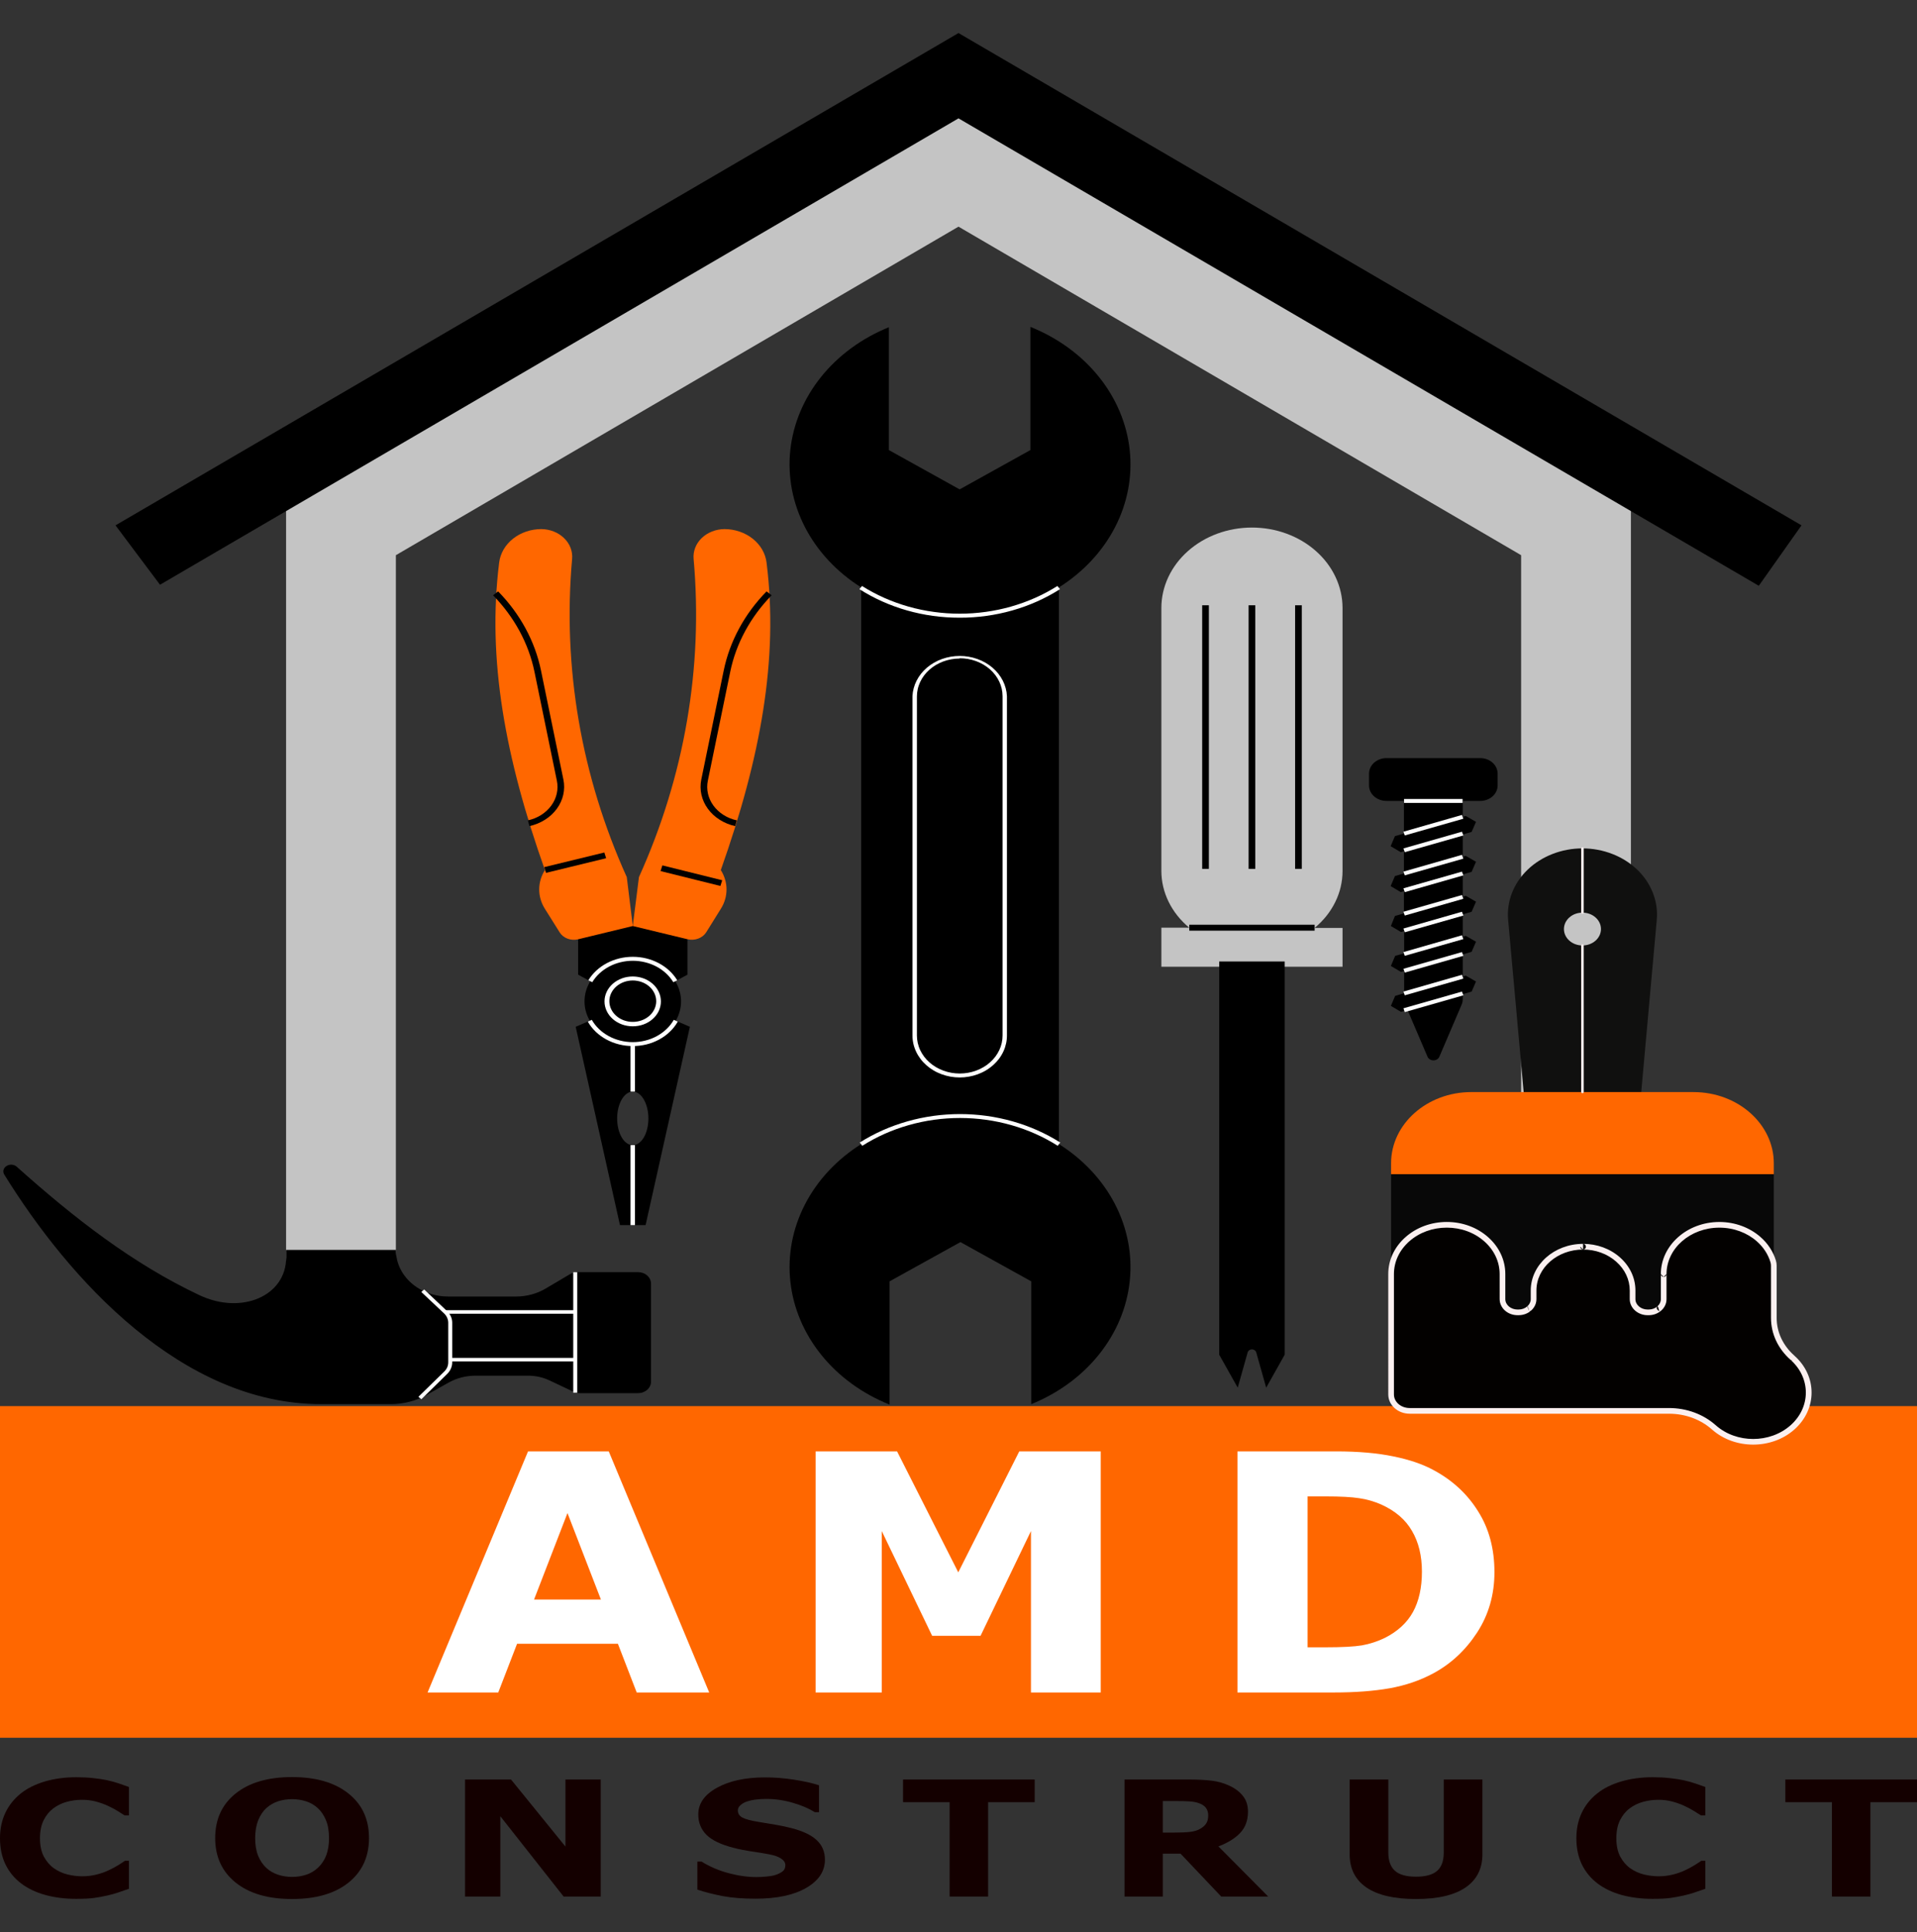 <?xml version="1.0" encoding="UTF-8" standalone="no"?><!DOCTYPE svg PUBLIC "-//W3C//DTD SVG 1.1//EN" "http://www.w3.org/Graphics/SVG/1.1/DTD/svg11.dtd"><svg width="100%" height="100%" viewBox="0 0 131 132" version="1.1" xmlns="http://www.w3.org/2000/svg" xmlns:xlink="http://www.w3.org/1999/xlink" xml:space="preserve" xmlns:serif="http://www.serif.com/" style="fill-rule:evenodd;clip-rule:evenodd;stroke-linejoin:round;stroke-miterlimit:2;"><rect x="0" y="0" width="131" height="132" fill="#333333" stroke="none"/><g><g><path d="M72.36,78.163l-0,-38.029c0.415,-0.262 0.809,-0.546 1.182,-0.854c0.373,-0.307 0.722,-0.635 1.046,-0.983c0.324,-0.348 0.622,-0.714 0.892,-1.097c0.27,-0.383 0.511,-0.779 0.722,-1.19c0.212,-0.411 0.392,-0.833 0.541,-1.264c0.149,-0.432 0.266,-0.871 0.35,-1.317c0.084,-0.445 0.134,-0.893 0.152,-1.345c0.018,-0.451 0.002,-0.902 -0.047,-1.351c-0.05,-0.45 -0.132,-0.895 -0.247,-1.335c-0.115,-0.439 -0.262,-0.871 -0.441,-1.294c-0.179,-0.423 -0.389,-0.833 -0.628,-1.232c-0.24,-0.398 -0.508,-0.781 -0.805,-1.148c-0.297,-0.367 -0.619,-0.715 -0.967,-1.045c-0.348,-0.33 -0.719,-0.638 -1.113,-0.924c-0.394,-0.286 -0.807,-0.548 -1.24,-0.787c-0.433,-0.238 -0.881,-0.45 -1.345,-0.636l-0,8.417l-4.833,2.686l-4.837,-2.686l-0,-8.393c-0.462,0.187 -0.909,0.401 -1.339,0.64c-0.431,0.239 -0.842,0.503 -1.233,0.79c-0.392,0.287 -0.76,0.595 -1.106,0.925c-0.346,0.33 -0.666,0.679 -0.961,1.046c-0.294,0.368 -0.56,0.75 -0.798,1.149c-0.237,0.398 -0.445,0.808 -0.622,1.231c-0.177,0.422 -0.322,0.853 -0.435,1.292c-0.114,0.439 -0.194,0.883 -0.242,1.332c-0.048,0.448 -0.062,0.898 -0.043,1.348c0.019,0.45 0.07,0.898 0.155,1.342c0.085,0.444 0.203,0.882 0.352,1.312c0.15,0.431 0.331,0.851 0.542,1.261c0.212,0.409 0.453,0.805 0.723,1.186c0.271,0.382 0.568,0.746 0.892,1.093c0.324,0.347 0.673,0.674 1.045,0.98c0.372,0.307 0.766,0.59 1.18,0.851l0,38.029c-0.415,0.261 -0.809,0.545 -1.182,0.853c-0.373,0.307 -0.722,0.635 -1.047,0.983c-0.324,0.348 -0.622,0.713 -0.892,1.096c-0.271,0.382 -0.512,0.779 -0.723,1.19c-0.212,0.41 -0.392,0.832 -0.542,1.264c-0.149,0.431 -0.266,0.87 -0.35,1.315c-0.084,0.446 -0.135,0.894 -0.153,1.345c-0.018,0.452 -0.002,0.902 0.047,1.352c0.049,0.449 0.131,0.894 0.245,1.334c0.115,0.44 0.262,0.871 0.441,1.294c0.178,0.423 0.388,0.834 0.627,1.232c0.24,0.399 0.508,0.782 0.804,1.149c0.296,0.367 0.619,0.716 0.966,1.046c0.348,0.329 0.719,0.637 1.113,0.924c0.393,0.286 0.806,0.549 1.239,0.787c0.432,0.238 0.881,0.451 1.345,0.637l-0,-8.422l4.843,-2.681l4.837,2.681l0,8.393c0.462,-0.187 0.908,-0.4 1.338,-0.64c0.43,-0.239 0.841,-0.502 1.232,-0.789c0.392,-0.288 0.76,-0.596 1.106,-0.926c0.345,-0.33 0.665,-0.679 0.959,-1.046c0.294,-0.367 0.56,-0.749 0.798,-1.148c0.237,-0.398 0.445,-0.808 0.622,-1.23c0.177,-0.422 0.322,-0.853 0.435,-1.292c0.113,-0.439 0.194,-0.883 0.241,-1.331c0.048,-0.448 0.062,-0.898 0.044,-1.348c-0.019,-0.45 -0.071,-0.897 -0.156,-1.341c-0.085,-0.444 -0.202,-0.881 -0.351,-1.312c-0.15,-0.43 -0.33,-0.85 -0.542,-1.26c-0.211,-0.409 -0.452,-0.805 -0.722,-1.186c-0.27,-0.382 -0.567,-0.746 -0.891,-1.093c-0.324,-0.347 -0.672,-0.673 -1.044,-0.98c-0.372,-0.306 -0.765,-0.59 -1.179,-0.85Z" style="fill-rule:nonzero;"/><path d="M65.579,42.201c-0.61,0.001 -1.217,-0.04 -1.82,-0.123c-0.604,-0.083 -1.196,-0.208 -1.777,-0.373c-0.582,-0.166 -1.145,-0.37 -1.69,-0.614c-0.546,-0.244 -1.066,-0.523 -1.562,-0.839l0.176,-0.217c0.241,0.152 0.49,0.297 0.744,0.432c0.254,0.136 0.514,0.263 0.78,0.381c0.265,0.117 0.536,0.226 0.811,0.325c0.275,0.1 0.554,0.189 0.836,0.27c0.283,0.08 0.569,0.15 0.858,0.211c0.289,0.06 0.58,0.111 0.874,0.151c0.293,0.041 0.588,0.071 0.884,0.092c0.296,0.02 0.592,0.03 0.889,0.03c0.297,0 0.593,-0.01 0.889,-0.03c0.296,-0.021 0.591,-0.051 0.885,-0.092c0.293,-0.04 0.584,-0.091 0.873,-0.151c0.289,-0.061 0.575,-0.131 0.858,-0.211c0.282,-0.081 0.561,-0.17 0.836,-0.27c0.275,-0.099 0.546,-0.208 0.811,-0.325c0.266,-0.118 0.526,-0.245 0.78,-0.381c0.255,-0.135 0.503,-0.28 0.745,-0.432l0.175,0.217c-0.496,0.316 -1.017,0.596 -1.563,0.84c-0.545,0.243 -1.109,0.448 -1.691,0.613c-0.582,0.166 -1.175,0.29 -1.778,0.373c-0.604,0.084 -1.212,0.125 -1.823,0.123Z" style="fill:#fff;fill-rule:nonzero;"/><path d="M72.28,78.281c-0.242,-0.154 -0.49,-0.298 -0.744,-0.434c-0.254,-0.136 -0.514,-0.263 -0.78,-0.382c-0.265,-0.118 -0.535,-0.227 -0.81,-0.326c-0.275,-0.1 -0.554,-0.19 -0.837,-0.27c-0.283,-0.081 -0.569,-0.151 -0.858,-0.212c-0.289,-0.061 -0.58,-0.112 -0.874,-0.152c-0.293,-0.041 -0.588,-0.072 -0.884,-0.092c-0.296,-0.02 -0.593,-0.031 -0.89,-0.031c-0.297,0 -0.593,0.011 -0.889,0.031c-0.297,0.02 -0.591,0.051 -0.885,0.092c-0.293,0.04 -0.584,0.091 -0.873,0.152c-0.289,0.061 -0.575,0.131 -0.858,0.212c-0.283,0.08 -0.562,0.17 -0.837,0.27c-0.275,0.099 -0.545,0.208 -0.811,0.326c-0.265,0.119 -0.525,0.246 -0.779,0.382c-0.255,0.136 -0.503,0.28 -0.744,0.434l-0.176,-0.222c0.248,-0.157 0.503,-0.305 0.764,-0.445c0.261,-0.139 0.528,-0.269 0.8,-0.391c0.273,-0.121 0.55,-0.232 0.832,-0.334c0.283,-0.102 0.569,-0.194 0.859,-0.277c0.29,-0.082 0.584,-0.155 0.88,-0.217c0.297,-0.062 0.596,-0.114 0.897,-0.156c0.301,-0.041 0.604,-0.073 0.907,-0.093c0.304,-0.021 0.609,-0.032 0.913,-0.032c0.305,0 0.609,0.011 0.913,0.032c0.304,0.02 0.607,0.052 0.908,0.093c0.301,0.042 0.6,0.094 0.896,0.156c0.297,0.062 0.59,0.135 0.88,0.217c0.291,0.083 0.577,0.175 0.859,0.277c0.282,0.102 0.56,0.213 0.832,0.334c0.273,0.122 0.54,0.252 0.801,0.391c0.261,0.14 0.515,0.288 0.763,0.445l-0.175,0.222Z" style="fill:#fff;fill-rule:nonzero;"/><path d="M65.579,73.612c-0.105,-0 -0.211,-0.005 -0.316,-0.014c-0.105,-0.01 -0.209,-0.023 -0.313,-0.042c-0.104,-0.018 -0.206,-0.041 -0.307,-0.069c-0.101,-0.027 -0.201,-0.059 -0.298,-0.095c-0.098,-0.036 -0.193,-0.076 -0.286,-0.12c-0.094,-0.044 -0.184,-0.092 -0.272,-0.145c-0.088,-0.052 -0.172,-0.108 -0.254,-0.167c-0.082,-0.06 -0.16,-0.123 -0.234,-0.189c-0.075,-0.066 -0.146,-0.136 -0.213,-0.208c-0.067,-0.073 -0.13,-0.148 -0.188,-0.226c-0.059,-0.078 -0.113,-0.158 -0.163,-0.241c-0.05,-0.083 -0.095,-0.167 -0.135,-0.254c-0.041,-0.087 -0.076,-0.175 -0.107,-0.265c-0.031,-0.089 -0.056,-0.18 -0.077,-0.272c-0.02,-0.092 -0.036,-0.185 -0.046,-0.278c-0.011,-0.093 -0.016,-0.187 -0.016,-0.28l0,-23.183c0.004,-0.091 0.013,-0.182 0.027,-0.273c0.014,-0.091 0.033,-0.18 0.057,-0.269c0.024,-0.089 0.052,-0.177 0.085,-0.264c0.033,-0.086 0.071,-0.171 0.113,-0.254c0.043,-0.084 0.09,-0.165 0.141,-0.245c0.051,-0.079 0.106,-0.156 0.165,-0.231c0.06,-0.074 0.123,-0.146 0.19,-0.216c0.067,-0.069 0.138,-0.135 0.213,-0.199c0.074,-0.063 0.151,-0.123 0.232,-0.18c0.081,-0.056 0.165,-0.11 0.251,-0.159c0.087,-0.05 0.176,-0.096 0.267,-0.138c0.092,-0.042 0.186,-0.08 0.281,-0.114c0.096,-0.034 0.193,-0.064 0.292,-0.09c0.099,-0.026 0.199,-0.048 0.3,-0.065c0.101,-0.017 0.203,-0.03 0.306,-0.039c0.102,-0.009 0.205,-0.013 0.308,-0.013c0.103,-0 0.206,0.004 0.309,0.013c0.102,0.009 0.204,0.022 0.305,0.039c0.101,0.017 0.201,0.039 0.3,0.065c0.099,0.026 0.196,0.056 0.292,0.09c0.096,0.034 0.189,0.072 0.281,0.114c0.091,0.042 0.18,0.088 0.267,0.138c0.086,0.049 0.17,0.103 0.251,0.159c0.081,0.057 0.158,0.117 0.233,0.18c0.074,0.064 0.145,0.13 0.212,0.199c0.067,0.07 0.13,0.142 0.19,0.216c0.059,0.075 0.114,0.152 0.165,0.231c0.052,0.08 0.098,0.161 0.141,0.245c0.042,0.083 0.08,0.168 0.113,0.254c0.033,0.087 0.061,0.175 0.085,0.264c0.024,0.089 0.043,0.178 0.057,0.269c0.014,0.091 0.023,0.182 0.027,0.273l-0,23.164c0.001,0.094 -0.004,0.188 -0.014,0.282c-0.009,0.094 -0.024,0.187 -0.045,0.279c-0.02,0.093 -0.045,0.184 -0.075,0.275c-0.03,0.09 -0.066,0.179 -0.106,0.266c-0.04,0.087 -0.085,0.173 -0.135,0.256c-0.049,0.083 -0.103,0.164 -0.162,0.243c-0.059,0.078 -0.122,0.154 -0.189,0.227c-0.067,0.073 -0.138,0.143 -0.213,0.21c-0.075,0.067 -0.153,0.13 -0.235,0.19c-0.082,0.06 -0.167,0.117 -0.255,0.169c-0.088,0.053 -0.179,0.101 -0.273,0.146c-0.093,0.044 -0.189,0.085 -0.287,0.121c-0.099,0.036 -0.198,0.068 -0.3,0.096c-0.102,0.027 -0.205,0.05 -0.309,0.068c-0.104,0.019 -0.209,0.033 -0.315,0.042c-0.105,0.009 -0.211,0.014 -0.318,0.014Zm0,-28.621c-0.095,0 -0.191,0.005 -0.286,0.013c-0.095,0.009 -0.189,0.021 -0.283,0.038c-0.094,0.016 -0.187,0.037 -0.278,0.062c-0.092,0.025 -0.182,0.053 -0.27,0.086c-0.088,0.032 -0.175,0.069 -0.259,0.109c-0.084,0.04 -0.166,0.083 -0.246,0.13c-0.079,0.048 -0.156,0.098 -0.23,0.152c-0.074,0.054 -0.144,0.111 -0.212,0.171c-0.068,0.06 -0.132,0.122 -0.193,0.188c-0.06,0.065 -0.117,0.134 -0.17,0.204c-0.054,0.071 -0.103,0.143 -0.148,0.218c-0.045,0.075 -0.086,0.151 -0.123,0.23c-0.036,0.078 -0.069,0.158 -0.096,0.239c-0.028,0.081 -0.052,0.163 -0.07,0.246c-0.019,0.084 -0.033,0.167 -0.043,0.252c-0.009,0.084 -0.014,0.169 -0.014,0.254l-0,23.164c-0,0.085 0.004,0.169 0.014,0.254c0.009,0.085 0.023,0.169 0.042,0.252c0.019,0.083 0.042,0.166 0.07,0.247c0.027,0.082 0.06,0.162 0.096,0.24c0.037,0.079 0.078,0.155 0.123,0.23c0.045,0.075 0.095,0.148 0.148,0.219c0.053,0.071 0.11,0.139 0.171,0.205c0.061,0.065 0.125,0.128 0.193,0.188c0.068,0.061 0.139,0.118 0.213,0.172c0.074,0.053 0.151,0.104 0.23,0.151c0.08,0.048 0.162,0.091 0.247,0.131c0.084,0.04 0.171,0.077 0.26,0.109c0.088,0.033 0.178,0.061 0.27,0.086c0.092,0.025 0.185,0.045 0.279,0.062c0.094,0.017 0.188,0.029 0.284,0.037c0.095,0.009 0.191,0.013 0.287,0.013c0.096,-0 0.191,-0.004 0.287,-0.013c0.095,-0.008 0.19,-0.02 0.284,-0.037c0.094,-0.017 0.187,-0.037 0.278,-0.062c0.092,-0.025 0.182,-0.053 0.271,-0.086c0.088,-0.032 0.175,-0.069 0.26,-0.109c0.084,-0.04 0.166,-0.083 0.246,-0.131c0.08,-0.047 0.157,-0.098 0.231,-0.151c0.074,-0.054 0.145,-0.111 0.212,-0.172c0.068,-0.06 0.133,-0.123 0.193,-0.188c0.061,-0.066 0.118,-0.134 0.172,-0.205c0.053,-0.071 0.102,-0.144 0.147,-0.219c0.045,-0.075 0.086,-0.151 0.123,-0.23c0.037,-0.078 0.069,-0.158 0.097,-0.24c0.028,-0.081 0.051,-0.164 0.07,-0.247c0.018,-0.083 0.032,-0.167 0.042,-0.252c0.009,-0.085 0.014,-0.169 0.014,-0.254l-0,-23.183c-0,-0.085 -0.005,-0.17 -0.015,-0.255c-0.009,-0.084 -0.024,-0.168 -0.042,-0.252c-0.019,-0.083 -0.043,-0.165 -0.071,-0.247c-0.028,-0.081 -0.06,-0.161 -0.097,-0.239c-0.037,-0.079 -0.078,-0.156 -0.123,-0.23c-0.046,-0.075 -0.095,-0.148 -0.148,-0.219c-0.054,-0.07 -0.111,-0.138 -0.172,-0.204c-0.061,-0.066 -0.125,-0.129 -0.193,-0.189c-0.068,-0.06 -0.139,-0.117 -0.213,-0.17c-0.075,-0.054 -0.152,-0.105 -0.232,-0.152c-0.079,-0.047 -0.162,-0.09 -0.246,-0.13c-0.085,-0.04 -0.171,-0.076 -0.26,-0.109c-0.089,-0.032 -0.179,-0.061 -0.271,-0.085c-0.091,-0.025 -0.184,-0.045 -0.278,-0.062c-0.095,-0.016 -0.189,-0.028 -0.285,-0.037c-0.095,-0.008 -0.191,-0.012 -0.287,-0.012l0,0.019Z" style="fill:#fff;fill-rule:nonzero;"/><path d="M111.45,96.068l0,-61.719l-45.95,-26.829l-45.95,26.829l-0,54.801l7.503,0l-0,-51.219l38.447,-22.446l38.447,22.446l0,58.137l7.503,-0Z" style="fill:#c4c4c4;fill-rule:nonzero;"/><path d="M65.5,8.086l54.689,31.935l2.918,-4.129l-57.607,-33.634l-57.607,33.634l3.041,4.058l54.566,-31.864Z" style="fill-rule:nonzero;"/><path d="M38.96,87.046l-1.667,0.986c-0.299,0.178 -0.62,0.313 -0.963,0.406c-0.344,0.094 -0.696,0.141 -1.055,0.141l-4.655,0c-0.117,0 -0.234,-0.005 -0.351,-0.015c-0.116,-0.011 -0.232,-0.026 -0.347,-0.047c-0.115,-0.02 -0.229,-0.046 -0.341,-0.076c-0.112,-0.031 -0.222,-0.066 -0.33,-0.106c-0.109,-0.04 -0.214,-0.085 -0.318,-0.134c-0.103,-0.049 -0.203,-0.103 -0.3,-0.161c-0.098,-0.058 -0.192,-0.12 -0.282,-0.186c-0.09,-0.067 -0.177,-0.137 -0.259,-0.211c-0.083,-0.073 -0.161,-0.151 -0.235,-0.231c-0.074,-0.081 -0.143,-0.165 -0.208,-0.251c-0.065,-0.087 -0.124,-0.176 -0.179,-0.268c-0.055,-0.092 -0.104,-0.186 -0.149,-0.283c-0.044,-0.096 -0.083,-0.194 -0.116,-0.294c-0.033,-0.099 -0.061,-0.2 -0.083,-0.302c-0.022,-0.102 -0.039,-0.205 -0.049,-0.309c-0.011,-0.103 -0.016,-0.207 -0.015,-0.311l-7.503,0l-0,0.515c-0,2.637 -3.046,3.94 -5.932,2.576c-4.575,-2.161 -8.568,-5.275 -12.472,-8.767c-0.045,-0.042 -0.097,-0.076 -0.156,-0.101c-0.059,-0.025 -0.121,-0.04 -0.187,-0.045c-0.065,-0.005 -0.129,0.001 -0.192,0.017c-0.063,0.016 -0.121,0.042 -0.173,0.077c-0.051,0.031 -0.093,0.069 -0.128,0.114c-0.035,0.046 -0.059,0.095 -0.073,0.148c-0.015,0.053 -0.018,0.106 -0.01,0.161c0.009,0.054 0.027,0.105 0.057,0.153c4.446,7.191 12.157,15.689 21.641,15.689l4.782,-0c0.432,-0 0.857,-0.054 1.272,-0.161c0.416,-0.106 0.806,-0.262 1.172,-0.467l1.502,-0.844c0.276,-0.155 0.572,-0.273 0.886,-0.353c0.314,-0.08 0.635,-0.12 0.962,-0.119l3.583,-0c0.527,0.002 1.022,0.113 1.486,0.335l1.598,0.755c0.144,0.068 0.299,0.103 0.463,0.104l3.967,-0c0.058,-0 0.116,-0.005 0.173,-0.015c0.056,-0.011 0.112,-0.025 0.165,-0.045c0.054,-0.02 0.105,-0.044 0.153,-0.072c0.048,-0.029 0.093,-0.061 0.134,-0.098c0.041,-0.036 0.078,-0.076 0.11,-0.119c0.032,-0.042 0.06,-0.087 0.082,-0.135c0.022,-0.048 0.039,-0.096 0.05,-0.147c0.011,-0.05 0.017,-0.101 0.017,-0.153l0,-6.7c0,-0.051 -0.006,-0.102 -0.017,-0.153c-0.011,-0.05 -0.028,-0.099 -0.05,-0.147c-0.022,-0.047 -0.05,-0.092 -0.082,-0.135c-0.032,-0.043 -0.069,-0.083 -0.11,-0.119c-0.041,-0.036 -0.086,-0.069 -0.134,-0.097c-0.048,-0.029 -0.099,-0.053 -0.153,-0.073c-0.053,-0.019 -0.109,-0.034 -0.165,-0.044c-0.057,-0.01 -0.115,-0.015 -0.173,-0.015l-4.111,-0c-0.192,-0.001 -0.369,0.043 -0.532,0.132Z" style="fill-rule:nonzero;"/><rect x="39.173" y="86.918" width="0.272" height="8.229" style="fill:#fff;"/><path d="M28.794,95.596l-0.202,-0.165l1.762,-1.723c0.185,-0.18 0.278,-0.393 0.277,-0.637l0,-2.699c-0,-0.12 -0.026,-0.236 -0.077,-0.348c-0.05,-0.111 -0.122,-0.211 -0.216,-0.298l-1.549,-1.458l0.197,-0.17l1.549,1.463c0.119,0.109 0.21,0.234 0.273,0.374c0.064,0.14 0.095,0.286 0.095,0.437l-0,2.699c0,0.148 -0.029,0.29 -0.089,0.428c-0.06,0.137 -0.146,0.261 -0.257,0.37l-1.763,1.727Z" style="fill:#fff;fill-rule:nonzero;"/><rect x="30.439" y="89.514" width="8.872" height="0.241" style="fill:#fff;"/><rect x="30.711" y="92.774" width="8.6" height="0.241" style="fill:#fff;"/><path d="M79.363,66.048l12.381,-0l-0,-2.652l-1.908,-0c0.301,-0.249 0.57,-0.521 0.807,-0.819c0.238,-0.297 0.438,-0.613 0.602,-0.947c0.165,-0.334 0.289,-0.679 0.373,-1.036c0.083,-0.357 0.125,-0.718 0.126,-1.082l-0,-17.98c-0.001,-0.18 -0.011,-0.359 -0.031,-0.538c-0.02,-0.179 -0.05,-0.357 -0.09,-0.533c-0.04,-0.177 -0.089,-0.351 -0.148,-0.523c-0.059,-0.172 -0.127,-0.341 -0.205,-0.507c-0.078,-0.166 -0.164,-0.329 -0.26,-0.487c-0.096,-0.159 -0.2,-0.313 -0.313,-0.463c-0.112,-0.149 -0.233,-0.293 -0.362,-0.432c-0.128,-0.139 -0.264,-0.272 -0.408,-0.399c-0.143,-0.127 -0.293,-0.248 -0.45,-0.362c-0.156,-0.114 -0.319,-0.221 -0.487,-0.321c-0.169,-0.1 -0.342,-0.192 -0.521,-0.277c-0.179,-0.085 -0.362,-0.161 -0.549,-0.23c-0.187,-0.069 -0.378,-0.129 -0.571,-0.182c-0.194,-0.052 -0.391,-0.095 -0.589,-0.13c-0.199,-0.036 -0.399,-0.062 -0.601,-0.079c-0.201,-0.018 -0.403,-0.027 -0.606,-0.027c-0.202,0 -0.405,0.009 -0.606,0.027c-0.202,0.017 -0.402,0.043 -0.601,0.079c-0.198,0.035 -0.395,0.078 -0.588,0.13c-0.194,0.053 -0.385,0.113 -0.572,0.182c-0.187,0.069 -0.37,0.145 -0.549,0.23c-0.178,0.085 -0.352,0.177 -0.521,0.277c-0.168,0.1 -0.331,0.207 -0.487,0.321c-0.157,0.114 -0.307,0.235 -0.45,0.362c-0.144,0.127 -0.28,0.26 -0.408,0.399c-0.129,0.139 -0.25,0.283 -0.362,0.432c-0.113,0.15 -0.217,0.304 -0.313,0.463c-0.095,0.158 -0.182,0.321 -0.26,0.487c-0.078,0.166 -0.146,0.335 -0.205,0.507c-0.059,0.172 -0.108,0.346 -0.148,0.523c-0.04,0.176 -0.07,0.354 -0.09,0.533c-0.02,0.179 -0.03,0.358 -0.03,0.538l-0,17.966c-0,0.364 0.042,0.725 0.126,1.082c0.084,0.356 0.208,0.702 0.372,1.036c0.164,0.334 0.365,0.65 0.602,0.947c0.237,0.298 0.506,0.57 0.807,0.818l-1.907,0l-0,2.667Z" style="fill:#c4c4c4;fill-rule:nonzero;"/><rect x="81.27" y="63.178" width="8.566" height="0.406"/><rect x="85.325" y="41.353" width="0.457" height="18.008"/><rect x="88.502" y="41.353" width="0.457" height="18.008"/><rect x="82.152" y="41.353" width="0.457" height="18.008"/><path d="M87.79,92.555l0,-26.866l-4.474,0l-0,26.866l1.265,2.251l0.68,-2.417c0.018,-0.058 0.054,-0.106 0.108,-0.143c0.054,-0.037 0.116,-0.055 0.184,-0.055c0.068,0 0.13,0.018 0.184,0.055c0.054,0.037 0.09,0.085 0.108,0.143l0.681,2.417l1.264,-2.251Z" style="fill-rule:nonzero;"/><path d="M39.943,68.421c0.002,0.464 0.123,0.902 0.363,1.315l-0.966,0.415l3.026,13.55l1.751,0l3.026,-13.55l-0.966,-0.415c0.122,-0.209 0.214,-0.428 0.275,-0.656c0.061,-0.229 0.091,-0.461 0.088,-0.696c-0.003,-0.235 -0.038,-0.466 -0.105,-0.694c-0.066,-0.227 -0.163,-0.444 -0.29,-0.651l0.833,-0.448l-0,-3.371l-7.472,0l-0,3.371l0.832,0.448c-0.263,0.431 -0.395,0.892 -0.395,1.382Zm3.299,9.816c-0.603,-0 -1.068,-0.816 -1.068,-1.829c0,-1.014 0.486,-1.83 1.068,-1.83c0.582,0 1.067,0.821 1.067,1.83c0,1.009 -0.464,1.829 -1.067,1.829Z" style="fill-rule:nonzero;"/><path d="M46.012,67.105c-0.135,-0.221 -0.3,-0.422 -0.496,-0.604c-0.196,-0.182 -0.416,-0.337 -0.66,-0.466c-0.244,-0.129 -0.503,-0.227 -0.777,-0.293c-0.274,-0.067 -0.553,-0.101 -0.837,-0.101c-0.284,0 -0.564,0.034 -0.837,0.101c-0.274,0.066 -0.533,0.164 -0.777,0.293c-0.244,0.129 -0.464,0.284 -0.66,0.466c-0.197,0.182 -0.362,0.383 -0.496,0.604l-0.267,-0.132c0.147,-0.242 0.329,-0.463 0.544,-0.662c0.215,-0.199 0.456,-0.369 0.724,-0.51c0.267,-0.141 0.551,-0.248 0.851,-0.322c0.3,-0.073 0.606,-0.109 0.918,-0.109c0.311,-0 0.617,0.036 0.917,0.109c0.301,0.074 0.584,0.181 0.852,0.322c0.267,0.141 0.508,0.311 0.724,0.51c0.215,0.199 0.396,0.42 0.544,0.662l-0.267,0.132Z" style="fill:#fff;fill-rule:nonzero;"/><path d="M43.242,71.466c-0.159,0.001 -0.317,-0.009 -0.474,-0.027c-0.157,-0.019 -0.312,-0.048 -0.464,-0.086c-0.153,-0.038 -0.302,-0.085 -0.447,-0.141c-0.145,-0.056 -0.286,-0.121 -0.421,-0.194c-0.135,-0.074 -0.264,-0.155 -0.386,-0.244c-0.122,-0.089 -0.237,-0.185 -0.344,-0.288c-0.108,-0.104 -0.206,-0.213 -0.296,-0.328c-0.09,-0.115 -0.171,-0.235 -0.242,-0.361l0.272,-0.122c0.131,0.229 0.294,0.438 0.491,0.627c0.196,0.189 0.418,0.351 0.666,0.485c0.247,0.135 0.51,0.237 0.79,0.307c0.279,0.07 0.564,0.105 0.855,0.105c0.29,-0 0.575,-0.035 0.855,-0.105c0.279,-0.07 0.543,-0.172 0.79,-0.307c0.247,-0.134 0.469,-0.296 0.666,-0.485c0.196,-0.189 0.36,-0.398 0.491,-0.627l0.272,0.122c-0.071,0.126 -0.152,0.246 -0.242,0.361c-0.09,0.116 -0.189,0.225 -0.296,0.328c-0.107,0.103 -0.222,0.199 -0.344,0.289c-0.122,0.089 -0.251,0.17 -0.386,0.243c-0.135,0.074 -0.276,0.138 -0.421,0.195c-0.145,0.056 -0.294,0.103 -0.447,0.141c-0.153,0.038 -0.307,0.066 -0.465,0.085c-0.157,0.019 -0.315,0.028 -0.473,0.027Z" style="fill:#fff;fill-rule:nonzero;"/><path d="M43.242,70.118c-0.127,0 -0.252,-0.01 -0.377,-0.032c-0.124,-0.021 -0.245,-0.053 -0.362,-0.096c-0.117,-0.043 -0.228,-0.095 -0.334,-0.157c-0.105,-0.062 -0.203,-0.132 -0.292,-0.211c-0.09,-0.079 -0.17,-0.165 -0.241,-0.258c-0.07,-0.093 -0.13,-0.191 -0.179,-0.295c-0.048,-0.103 -0.085,-0.209 -0.11,-0.319c-0.025,-0.11 -0.037,-0.221 -0.037,-0.332c-0,-0.112 0.012,-0.223 0.036,-0.333c0.025,-0.11 0.062,-0.216 0.11,-0.32c0.048,-0.103 0.108,-0.201 0.178,-0.294c0.071,-0.093 0.15,-0.179 0.24,-0.259c0.09,-0.079 0.187,-0.149 0.292,-0.211c0.106,-0.063 0.217,-0.115 0.334,-0.158c0.117,-0.043 0.238,-0.075 0.362,-0.097c0.124,-0.021 0.25,-0.032 0.376,-0.032c0.127,0 0.252,0.011 0.376,0.033c0.125,0.022 0.245,0.054 0.362,0.097c0.117,0.043 0.228,0.096 0.333,0.158c0.106,0.063 0.203,0.133 0.292,0.213c0.09,0.079 0.169,0.165 0.24,0.258c0.07,0.093 0.129,0.192 0.177,0.295c0.048,0.104 0.085,0.21 0.109,0.32c0.024,0.11 0.036,0.221 0.036,0.333c0,0.111 -0.012,0.221 -0.037,0.331c-0.024,0.109 -0.061,0.215 -0.109,0.318c-0.048,0.103 -0.108,0.201 -0.178,0.294c-0.07,0.092 -0.149,0.178 -0.239,0.257c-0.089,0.079 -0.186,0.149 -0.291,0.211c-0.105,0.062 -0.215,0.114 -0.332,0.157c-0.117,0.042 -0.237,0.075 -0.36,0.096c-0.124,0.022 -0.249,0.033 -0.375,0.033Zm-0,-3.131c-0.105,0 -0.21,0.009 -0.313,0.028c-0.103,0.018 -0.203,0.044 -0.3,0.08c-0.097,0.036 -0.189,0.079 -0.277,0.131c-0.087,0.051 -0.168,0.11 -0.242,0.176c-0.075,0.065 -0.141,0.137 -0.2,0.214c-0.058,0.077 -0.107,0.159 -0.148,0.245c-0.04,0.085 -0.07,0.174 -0.091,0.265c-0.02,0.091 -0.03,0.183 -0.03,0.276c-0,0.093 0.01,0.185 0.03,0.276c0.021,0.091 0.051,0.179 0.091,0.265c0.041,0.086 0.09,0.167 0.148,0.245c0.059,0.077 0.125,0.148 0.2,0.214c0.074,0.066 0.155,0.124 0.242,0.176c0.088,0.051 0.18,0.095 0.277,0.131c0.097,0.035 0.197,0.062 0.3,0.08c0.103,0.018 0.208,0.027 0.313,0.027c0.105,0 0.209,-0.009 0.312,-0.027c0.103,-0.018 0.203,-0.045 0.3,-0.08c0.098,-0.036 0.19,-0.08 0.277,-0.131c0.088,-0.052 0.169,-0.11 0.243,-0.176c0.074,-0.066 0.141,-0.137 0.199,-0.214c0.058,-0.078 0.108,-0.159 0.148,-0.245c0.04,-0.086 0.071,-0.174 0.091,-0.265c0.021,-0.091 0.031,-0.183 0.031,-0.276c-0,-0.093 -0.01,-0.185 -0.031,-0.276c-0.02,-0.091 -0.051,-0.18 -0.091,-0.265c-0.04,-0.086 -0.09,-0.168 -0.148,-0.245c-0.058,-0.077 -0.125,-0.149 -0.199,-0.214c-0.074,-0.066 -0.155,-0.125 -0.243,-0.176c-0.087,-0.052 -0.179,-0.095 -0.277,-0.131c-0.097,-0.036 -0.197,-0.062 -0.3,-0.08c-0.103,-0.019 -0.207,-0.028 -0.312,-0.028Z" style="fill:#fff;fill-rule:nonzero;"/><rect x="43.087" y="71.33" width="0.304" height="3.249" style="fill:#fff;"/><rect x="43.087" y="78.237" width="0.304" height="5.464" style="fill:#fff;"/><path d="M43.242,63.267l3.736,0.901c0.121,0.029 0.244,0.041 0.37,0.034c0.125,-0.007 0.246,-0.032 0.362,-0.075c0.116,-0.043 0.221,-0.101 0.315,-0.175c0.094,-0.073 0.172,-0.159 0.234,-0.256l0.998,-1.603c0.128,-0.202 0.225,-0.416 0.291,-0.64c0.066,-0.224 0.099,-0.453 0.099,-0.684c0,-0.232 -0.033,-0.461 -0.099,-0.685c-0.066,-0.224 -0.163,-0.438 -0.291,-0.64c2.722,-7.685 3.955,-14.423 3.127,-21c-0.018,-0.156 -0.053,-0.309 -0.103,-0.459c-0.05,-0.15 -0.116,-0.295 -0.196,-0.435c-0.081,-0.14 -0.175,-0.272 -0.283,-0.396c-0.107,-0.125 -0.227,-0.239 -0.359,-0.344c-0.131,-0.106 -0.273,-0.199 -0.424,-0.281c-0.151,-0.082 -0.309,-0.152 -0.474,-0.208c-0.166,-0.057 -0.336,-0.1 -0.51,-0.129c-0.174,-0.029 -0.35,-0.044 -0.527,-0.044c-0.147,0.001 -0.292,0.015 -0.436,0.043c-0.143,0.028 -0.282,0.068 -0.416,0.121c-0.134,0.053 -0.26,0.117 -0.379,0.193c-0.119,0.076 -0.228,0.162 -0.327,0.258c-0.099,0.095 -0.186,0.199 -0.261,0.311c-0.074,0.111 -0.135,0.229 -0.183,0.351c-0.047,0.123 -0.08,0.249 -0.098,0.377c-0.018,0.129 -0.021,0.258 -0.009,0.387c0.165,1.845 0.209,3.692 0.134,5.541c-0.076,1.849 -0.271,3.688 -0.585,5.517c-0.315,1.829 -0.746,3.637 -1.296,5.422c-0.549,1.785 -1.212,3.537 -1.989,5.256l-0.421,3.342Z" style="fill:#ff6700;fill-rule:nonzero;"/><path d="M43.242,63.267l-3.736,0.906c-0.12,0.029 -0.242,0.039 -0.365,0.032c-0.124,-0.007 -0.243,-0.032 -0.358,-0.075c-0.114,-0.043 -0.217,-0.101 -0.309,-0.175c-0.092,-0.073 -0.168,-0.158 -0.228,-0.254l-1.009,-1.608c-0.128,-0.202 -0.225,-0.416 -0.291,-0.64c-0.066,-0.224 -0.099,-0.453 -0.099,-0.684c-0,-0.232 0.033,-0.461 0.099,-0.685c0.066,-0.224 0.163,-0.438 0.291,-0.64c-2.721,-7.685 -3.954,-14.423 -3.127,-21c0.018,-0.156 0.053,-0.309 0.103,-0.459c0.051,-0.15 0.116,-0.295 0.196,-0.435c0.081,-0.14 0.175,-0.272 0.283,-0.396c0.108,-0.125 0.227,-0.239 0.359,-0.344c0.131,-0.106 0.273,-0.199 0.424,-0.281c0.151,-0.082 0.309,-0.152 0.475,-0.208c0.165,-0.057 0.335,-0.1 0.509,-0.129c0.174,-0.029 0.35,-0.044 0.528,-0.044c0.146,0.001 0.291,0.015 0.435,0.043c0.143,0.028 0.282,0.068 0.416,0.121c0.134,0.053 0.261,0.117 0.38,0.193c0.119,0.076 0.227,0.162 0.326,0.258c0.099,0.095 0.186,0.199 0.261,0.311c0.075,0.111 0.136,0.229 0.183,0.351c0.047,0.123 0.08,0.249 0.098,0.377c0.018,0.129 0.021,0.258 0.009,0.387c-0.164,1.845 -0.208,3.692 -0.132,5.54c0.076,1.849 0.271,3.688 0.585,5.518c0.315,1.829 0.746,3.636 1.295,5.422c0.549,1.785 1.212,3.537 1.988,5.256l0.411,3.342Z" style="fill:#ff6700;fill-rule:nonzero;"/><path d="M49.353,60.14l-4.089,-1.016l-0.124,0.389l4.089,1.016l0.124,-0.389Z"/><path d="M41.421,58.634l-0.122,-0.391l-4.106,1l0.122,0.391l4.106,-1Z"/><path d="M50.239,56.44c-0.191,-0.042 -0.375,-0.1 -0.553,-0.173c-0.179,-0.073 -0.348,-0.161 -0.507,-0.262c-0.16,-0.101 -0.308,-0.215 -0.443,-0.34c-0.135,-0.126 -0.256,-0.262 -0.363,-0.408c-0.107,-0.146 -0.197,-0.299 -0.271,-0.46c-0.073,-0.161 -0.13,-0.327 -0.168,-0.497c-0.039,-0.17 -0.059,-0.342 -0.061,-0.516c-0.002,-0.174 0.015,-0.346 0.049,-0.517l1.532,-7.449c0.206,-1.002 0.557,-1.962 1.054,-2.88c0.497,-0.918 1.123,-1.763 1.876,-2.533l0.347,0.264c-0.726,0.744 -1.328,1.558 -1.808,2.443c-0.48,0.886 -0.82,1.811 -1.02,2.777l-1.532,7.449c-0.03,0.146 -0.045,0.293 -0.044,0.442c0.002,0.148 0.019,0.295 0.052,0.441c0.032,0.146 0.08,0.287 0.143,0.425c0.063,0.138 0.14,0.269 0.232,0.394c0.091,0.124 0.194,0.241 0.31,0.348c0.116,0.107 0.243,0.204 0.379,0.291c0.137,0.086 0.282,0.161 0.434,0.223c0.153,0.062 0.311,0.111 0.474,0.147l-0.112,0.391Z" style="fill-rule:nonzero;"/><path d="M36.181,56.44l-0.107,-0.391c0.163,-0.036 0.321,-0.085 0.474,-0.147c0.152,-0.062 0.297,-0.137 0.434,-0.223c0.136,-0.087 0.263,-0.184 0.379,-0.291c0.116,-0.107 0.219,-0.224 0.31,-0.348c0.091,-0.125 0.168,-0.256 0.232,-0.394c0.063,-0.138 0.111,-0.279 0.143,-0.425c0.033,-0.146 0.05,-0.293 0.051,-0.441c0.002,-0.149 -0.013,-0.296 -0.043,-0.442l-1.532,-7.449c-0.2,-0.966 -0.54,-1.891 -1.02,-2.777c-0.48,-0.885 -1.083,-1.699 -1.808,-2.443l0.347,-0.264c0.753,0.77 1.378,1.615 1.876,2.533c0.497,0.918 0.848,1.878 1.054,2.88l1.531,7.449c0.035,0.171 0.051,0.344 0.049,0.517c-0.002,0.174 -0.022,0.346 -0.061,0.517c-0.038,0.17 -0.095,0.336 -0.169,0.497c-0.074,0.161 -0.164,0.314 -0.271,0.46c-0.107,0.146 -0.228,0.282 -0.364,0.408c-0.136,0.126 -0.284,0.239 -0.444,0.34c-0.16,0.101 -0.329,0.188 -0.507,0.261c-0.179,0.073 -0.363,0.131 -0.554,0.173Z" style="fill-rule:nonzero;"/><g id="CLOU"><path d="M101.147,51.794l-6.398,-0c-0.079,-0 -0.156,0.006 -0.233,0.02c-0.077,0.014 -0.152,0.034 -0.224,0.06c-0.073,0.027 -0.142,0.059 -0.207,0.098c-0.065,0.038 -0.125,0.082 -0.181,0.131c-0.055,0.049 -0.105,0.103 -0.148,0.16c-0.044,0.058 -0.081,0.119 -0.111,0.183c-0.03,0.064 -0.052,0.13 -0.068,0.198c-0.015,0.068 -0.023,0.137 -0.023,0.207l0,0.816c0,0.069 0.008,0.138 0.023,0.206c0.016,0.068 0.038,0.134 0.068,0.198c0.03,0.064 0.067,0.124 0.111,0.182c0.043,0.057 0.093,0.111 0.148,0.159c0.056,0.049 0.116,0.093 0.182,0.131c0.065,0.039 0.134,0.071 0.206,0.097c0.072,0.027 0.147,0.046 0.224,0.06c0.077,0.013 0.154,0.019 0.233,0.019l1.189,-0l-0,2.232l-0.614,0.174l-0.293,0.689l0.688,0.406l0.219,-0.066l-0,1.524l-0.614,0.174l-0.293,0.689l0.688,0.406l0.219,-0.066l-0,1.524l-0.614,0.174l-0.277,0.689l0.688,0.406l0.219,-0.061l-0,1.519l-0.614,0.174l-0.293,0.689l0.688,0.406l0.219,-0.061l-0,1.519l-0.614,0.179l-0.293,0.684l0.688,0.406l0.448,-0.127l1.37,3.199c0.032,0.073 0.085,0.132 0.159,0.177c0.073,0.044 0.155,0.066 0.244,0.066c0.089,0 0.17,-0.022 0.244,-0.066c0.073,-0.045 0.126,-0.104 0.158,-0.177l1.52,-3.553c0.053,-0.121 0.08,-0.247 0.08,-0.378l-0,-0.349l0.607,-0.174l0.299,-0.689l-0.698,-0.401l-0.208,0.061l-0,-1.514l0.607,-0.175l0.299,-0.689l-0.698,-0.401l-0.208,0.062l-0,-1.534l0.607,-0.174l0.299,-0.689l-0.698,-0.401l-0.208,0.061l-0,-1.524l0.607,-0.175l0.299,-0.688l-0.698,-0.401l-0.208,0.056l-0,-1.519l0.607,-0.175l0.299,-0.688l-0.698,-0.402l-0.208,0.057l-0,-1.085l1.194,-0c0.078,-0 0.155,-0.007 0.232,-0.02c0.076,-0.014 0.151,-0.034 0.223,-0.06c0.072,-0.027 0.141,-0.059 0.205,-0.097c0.065,-0.039 0.125,-0.082 0.181,-0.131c0.055,-0.049 0.104,-0.102 0.148,-0.16c0.043,-0.057 0.079,-0.118 0.109,-0.182c0.03,-0.063 0.053,-0.129 0.068,-0.197c0.015,-0.068 0.023,-0.136 0.023,-0.205l-0,-0.816c0,-0.07 -0.007,-0.139 -0.022,-0.207c-0.015,-0.068 -0.038,-0.134 -0.068,-0.199c-0.029,-0.064 -0.066,-0.125 -0.11,-0.183c-0.043,-0.058 -0.093,-0.111 -0.148,-0.16c-0.056,-0.049 -0.116,-0.093 -0.182,-0.132c-0.065,-0.038 -0.134,-0.071 -0.207,-0.097c-0.072,-0.027 -0.147,-0.046 -0.224,-0.06c-0.077,-0.013 -0.155,-0.02 -0.233,-0.019Z" style="fill-rule:nonzero;"/><rect x="95.948" y="54.587" width="3.999" height="0.269" style="fill:#fff;"/><path d="M95.996,57.078l-0.09,-0.255l3.998,-1.146l0.096,0.259l-4.004,1.142Z" style="fill:#fff;fill-rule:nonzero;"/><path d="M95.996,58.22l-0.09,-0.255l3.998,-1.142l0.096,0.255l-4.004,1.142Z" style="fill:#fff;fill-rule:nonzero;"/><path d="M95.996,59.805l-0.09,-0.255l3.998,-1.146l0.096,0.259l-4.004,1.142Z" style="fill:#fff;fill-rule:nonzero;"/><path d="M95.996,60.952l-0.09,-0.26l3.998,-1.142l0.096,0.255l-4.004,1.147Z" style="fill:#fff;fill-rule:nonzero;"/><path d="M95.996,62.551l-0.09,-0.259l3.998,-1.142l0.096,0.255l-4.004,1.146Z" style="fill:#fff;fill-rule:nonzero;"/><path d="M95.996,63.693l-0.09,-0.255l3.998,-1.146l0.096,0.259l-4.004,1.142Z" style="fill:#fff;fill-rule:nonzero;"/><path d="M95.996,65.302l-0.09,-0.255l3.998,-1.147l0.096,0.26l-4.004,1.142Z" style="fill:#fff;fill-rule:nonzero;"/><path d="M95.996,66.448l-0.09,-0.259l3.998,-1.142l0.096,0.255l-4.004,1.146Z" style="fill:#fff;fill-rule:nonzero;"/><path d="M95.996,68.001l-0.09,-0.255l3.998,-1.147l0.096,0.26l-4.004,1.142Z" style="fill:#fff;fill-rule:nonzero;"/><path d="M95.996,69.147l-0.09,-0.259l3.998,-1.142l0.096,0.255l-4.004,1.146Z" style="fill:#fff;fill-rule:nonzero;"/></g><path d="M95.431,96.068c0.232,0.242 0.578,0.397 0.965,0.397l17.72,0c1.161,0 2.252,0.401 3.073,1.128c1.48,1.312 3.889,1.313 5.369,0.001c0.493,-0.438 0.822,-0.967 0.987,-1.526l7.455,-0l-0,22.655l-131,0l-0,-22.655l95.431,-0Z" style="fill:#ff6700;"/><g id="BRUSH"><path d="M113.217,62.84l-1.283,14.232l-0,-0c-0.008,0.092 -0.054,0.174 -0.122,0.234c-0.077,0.068 -0.182,0.11 -0.298,0.11l-3.333,-0l-0,-0l-3.417,-0c-0.22,-0 -0.403,-0.15 -0.42,-0.344l-1.285,-14.233c-0.113,-1.252 0.374,-2.5 1.335,-3.423c0.962,-0.923 2.326,-1.453 3.744,-1.453c1.417,0 2.782,0.53 3.744,1.453c0.961,0.923 1.448,2.171 1.335,3.424Zm-3.813,0.634c-0,-0.62 -0.567,-1.122 -1.266,-1.122c-0.699,-0 -1.265,0.502 -1.265,1.122c-0,0.619 0.566,1.121 1.265,1.121c0.699,0 1.266,-0.502 1.266,-1.121Z" style="fill:#10100f;"/><path d="M121.197,86.668c-0.047,0.23 -0.172,0.437 -0.352,0.596c-0.191,0.17 -0.444,0.286 -0.731,0.319c-0.63,0.073 -1.224,-0.28 -1.386,-0.825l-0,-0c-0.147,-0.492 -0.654,-0.835 -1.233,-0.835c-0.703,0 -1.274,0.503 -1.274,1.122l-0,1.713c-0,0.84 -0.369,1.629 -1.04,2.223l-0.004,0.004c-0.672,0.594 -1.566,0.921 -2.515,0.921l-0.069,-0c-0.951,-0.001 -1.844,-0.327 -2.516,-0.921l-0,-0c-0.673,-0.595 -1.044,-1.386 -1.044,-2.227l-0,-0.592c-0,-0.199 -0.088,-0.386 -0.248,-0.527l0,-0c-0.161,-0.143 -0.375,-0.221 -0.603,-0.221c-0.47,0 -0.852,0.336 -0.852,0.748l0,0.592c0.001,1.735 -1.596,3.147 -3.558,3.147l-0.07,-0c-1.963,-0 -3.559,-1.412 -3.56,-3.148l0,-1.713c0,-0.299 -0.132,-0.58 -0.371,-0.792c-0.241,-0.212 -0.562,-0.33 -0.903,-0.33c-0.341,0 -0.662,0.117 -0.903,0.33l-0.002,0.002c-0.238,0.211 -0.37,0.492 -0.37,0.79c0,0.619 -0.566,1.122 -1.265,1.122c-0.699,-0 -1.266,-0.503 -1.266,-1.122l0,-0.005l-0,-6.725c-0,-0.298 0.133,-0.583 0.37,-0.793c0.238,-0.211 0.56,-0.329 0.895,-0.329l23.623,0.001c0.336,0 0.658,0.118 0.895,0.329c0.238,0.21 0.371,0.495 0.371,0.793l0,6.156l0,-0c0,0.067 -0.006,0.133 -0.019,0.197Z" style="fill:#080808;"/><path d="M122.489,92.762c1.481,1.312 1.481,3.447 0.001,4.759c-1.481,1.312 -3.889,1.311 -5.37,-0.001c-0.82,-0.727 -1.911,-1.128 -3.072,-1.128l-17.72,-0.001c-0.699,0 -1.265,-0.502 -1.265,-1.121l-0.001,-8.226c0,-0.897 0.395,-1.741 1.111,-2.376l0.005,-0.005c0.719,-0.634 1.674,-0.984 2.69,-0.984c1.015,0 1.97,0.35 2.689,0.984c0.72,0.636 1.116,1.482 1.116,2.381l0,1.714c0.001,0.498 0.462,0.904 1.029,0.904l0.069,-0c0.276,-0 0.535,-0.095 0.729,-0.267l0.001,-0.001c0.192,-0.17 0.298,-0.396 0.298,-0.636l0,-0.592c0,-1.649 1.517,-2.991 3.382,-2.991c0,-0 0,-0 0,-0l0,-0c0.903,-0 1.752,0.31 2.39,0.874c0.64,0.566 0.993,1.317 0.993,2.117l-0,0.592c-0,0.498 0.461,0.904 1.028,0.904l0.069,-0c0.276,-0 0.535,-0.095 0.729,-0.266l0.001,-0.001c0.193,-0.171 0.299,-0.397 0.299,-0.637l-0.001,-1.713c0,-1.856 1.708,-3.365 3.806,-3.365c1.029,-0 1.983,0.366 2.678,0.975c0.471,0.411 0.823,0.934 1.001,1.528c0.028,0.094 0.042,0.191 0.042,0.288l0.001,3.567c-0,1.029 0.452,1.996 1.272,2.724l0,-0Z" style="fill:#030100;"/><path d="M96.173,84.861c0.048,0 0.093,-0.017 0.129,-0.048c-0.673,0.596 -1.046,1.388 -1.046,2.231l0,8.226c0,0.519 0.486,0.928 1.072,0.928l17.72,0c1.209,0 2.346,0.419 3.201,1.177c1.409,1.249 3.703,1.25 5.112,0c1.39,-1.232 1.39,-3.236 -0,-4.468c0.066,0.058 0.128,0.048 0.128,0.048l-0.128,-0.048c-0,-0 -0,-0 -0,-0c-0.864,-0.766 -1.338,-1.785 -1.338,-2.869l-0.001,-3.567c0,-0.078 -0.011,-0.156 -0.034,-0.232c-0.167,-0.56 -0.5,-1.051 -0.942,-1.438c-0.663,-0.58 -1.571,-0.927 -2.551,-0.927c-1.985,-0 -3.612,1.415 -3.612,3.171l-0.194,0.194l-0.193,-0.194c-0.001,-1.956 1.788,-3.559 3.999,-3.559c1.078,-0 2.077,0.385 2.806,1.023c0.498,0.435 0.87,0.989 1.059,1.619c0.033,0.112 0.05,0.227 0.05,0.343l0,3.567c0.001,0.975 0.431,1.889 1.208,2.578l-0.129,0.34l0.129,-0.339c1.571,1.392 1.571,3.657 0,5.049c-1.551,1.374 -4.075,1.374 -5.626,-0.001c-0.786,-0.696 -1.832,-1.079 -2.944,-1.079l-17.72,-0.001c-0.812,0 -1.459,-0.595 -1.459,-1.315l-0.001,-8.226c0,-0.952 0.417,-1.848 1.177,-2.522l0.128,0.339Zm17.323,2.184c-0,0.176 0.193,0.194 0.193,0.194c0.052,-0 0.101,-0.021 0.138,-0.057c0.036,-0.037 0.056,-0.086 0.056,-0.137l0,1.713c0,0.295 -0.127,0.573 -0.363,0.782l-0.127,0.049c-0,-0 -0.001,-0 -0.002,-0l-0.003,-0.01c-0.014,-0.063 -0.085,-0.366 -0.125,-0.329c0.149,-0.132 0.233,-0.306 0.233,-0.492l-0,-1.713Zm-0.234,2.205c0,0 0,-0 0.001,-0l0.125,0.329c0.001,0.004 0.001,0.007 0.002,0.008c-0.001,0 -0.001,0 -0.001,0l-0.127,-0.337Zm-0,0c-0.164,0.147 0.1,0.32 0.127,0.337l0.001,0.003c0,-0 -0,-0.001 -0,-0.003c0.001,0.001 0.001,0.002 0.001,0.002c0,-0 0.001,-0 0.002,-0c0.009,0.001 0.065,0.004 0.125,-0.048c-0.228,0.202 -0.532,0.315 -0.857,0.315l-0.069,-0c-0.68,-0 -1.222,-0.5 -1.222,-1.098l-0,-0.592c-0,0.048 0.014,0.084 0.035,0.112c-0.022,-0.032 -0.035,-0.07 -0.035,-0.112c-0,-0.745 -0.331,-1.445 -0.927,-1.971c-0.604,-0.534 -1.408,-0.826 -2.262,-0.826c0.107,-0 0.194,-0.087 0.194,-0.194c0,-0.107 -0.087,-0.194 -0.194,-0.194c0.952,-0 1.846,0.329 2.519,0.923c0.683,0.604 1.058,1.408 1.058,2.262l-0,0.592c-0,0.399 0.38,0.71 0.834,0.71l0.069,0c0.227,0 0.441,-0.076 0.601,-0.218Zm-5.081,-4.269l0,0.388l-0.194,-0.194c0.001,0.176 0.194,0.194 0.194,0.194l0,-0c-1.752,-0 -3.188,1.248 -3.188,2.797l0,0.592c0,0.294 -0.128,0.572 -0.363,0.781l-0.129,0.049c0,0 0.001,0 0.001,0c0.01,0.001 0.066,0.005 0.126,-0.047c-0.228,0.202 -0.532,0.314 -0.857,0.314l-0.069,0c-0.681,0.001 -1.222,-0.499 -1.222,-1.097l-0.001,-1.714c0,-0.845 -0.374,-1.638 -1.05,-2.235c-0.685,-0.605 -1.594,-0.936 -2.561,-0.936c-0.967,-0 -1.877,0.331 -2.561,0.935c-0,0 -0,0 -0,0l-0.129,0.049l-0.128,-0.339c0.753,-0.665 1.753,-1.033 2.818,-1.033c1.064,0 2.064,0.368 2.817,1.033c0.764,0.674 1.182,1.572 1.182,2.526l0,1.713c0,0.399 0.381,0.711 0.835,0.711l0.069,-0c0.227,-0 0.441,-0.077 0.6,-0.218c-0.018,0.016 -0.03,0.033 -0.039,0.049c0.01,-0.018 0.023,-0.035 0.039,-0.049l0.128,0.337c-0,-0 0,-0 0,0c-0.007,-0.031 -0.083,-0.376 -0.127,-0.338c0.149,-0.132 0.233,-0.306 0.233,-0.491l0,-0.592c0,-1.749 1.598,-3.185 3.576,-3.185l0,-0Zm-12.003,-0.124c0,0 0.002,0 0.005,0.001l-0.01,0.003l-0.128,-0.339l0.004,-0.004l0.129,0.339Zm8.322,4.732c-0,0 -0,-0 -0,-0.001c-0.001,0 -0.001,0 -0.001,0l0.001,0.001Zm-8.193,-4.781c-0.002,0.002 -0.004,0.003 -0.005,0.005c-0.053,0.044 -0.104,0.045 -0.119,0.045l0.124,-0.05Zm8.323,4.731c-0.001,0.001 -0.001,0.001 -0.002,0.002l-0.126,0.047l0.128,-0.049Zm8.888,0.002c-0.034,0.03 -0.079,0.047 -0.125,0.048l0.125,-0.048Z" style="fill:#fbf0f0;"/><path d="M95.061,80.22l-0,-0.748c-0,-2.68 2.46,-4.861 5.484,-4.861l15.186,0.001c3.024,-0 5.484,2.181 5.484,4.861l0,0.748l-26.154,-0.001Z" style="fill:#ff6700;"/><path d="M108.224,62.352c0,0.042 -0.038,0.076 -0.086,0.076c-0.048,0 -0.086,-0.034 -0.086,-0.076l0.001,-4.389c-0,-0.042 0.038,-0.076 0.086,-0.076c0.048,-0 0.086,0.034 0.086,0.076l-0.001,4.389Z" style="fill:#fff0f0;"/><path d="M108.225,74.611c0,0.042 -0.038,0.077 -0.086,0.077c-0.048,-0 -0.086,-0.035 -0.086,-0.077l-0.001,-10.016c-0,-0.042 0.038,-0.076 0.086,-0.076c0.048,-0 0.086,0.034 0.086,0.076l0.001,10.016Z" style="fill:#fff0f0;"/></g><g id="AMD"><path d="M48.465,115.632l-4.955,-0l-1.286,-3.33l-6.889,-0l-1.286,3.33l-4.83,-0l6.865,-16.472l5.516,-0l6.865,16.472Zm-7.401,-6.35l-2.285,-5.908l-2.284,5.908l4.569,-0Z" style="fill:#fff;fill-rule:nonzero;"/><path d="M75.219,115.632l-4.767,-0l-0,-11.03l-3.445,7.158l-3.308,-0l-3.444,-7.158l-0,11.03l-4.518,-0l-0,-16.472l5.566,-0l4.181,8.263l4.169,-8.263l5.566,-0l0,16.472Z" style="fill:#fff;fill-rule:nonzero;"/><path d="M102.124,107.412c-0,1.534 -0.395,2.91 -1.186,4.126c-0.79,1.21 -1.789,2.139 -2.995,2.788c-0.907,0.487 -1.902,0.826 -2.983,1.018c-1.082,0.192 -2.363,0.288 -3.844,0.288l-6.553,-0l0,-16.472l6.74,-0c1.514,-0 2.821,0.114 3.919,0.343c1.098,0.221 2.022,0.538 2.771,0.951c1.281,0.693 2.288,1.63 3.02,2.81c0.741,1.172 1.111,2.555 1.111,4.148Zm-4.955,-0.033c-0,-1.084 -0.225,-2.01 -0.674,-2.777c-0.441,-0.774 -1.144,-1.379 -2.109,-1.814c-0.491,-0.214 -0.995,-0.358 -1.511,-0.431c-0.507,-0.081 -1.277,-0.122 -2.309,-0.122l-1.21,-0l-0,10.31l1.21,0c1.14,0 1.977,-0.044 2.509,-0.133c0.533,-0.096 1.053,-0.265 1.56,-0.509c0.874,-0.442 1.515,-1.032 1.922,-1.769c0.408,-0.745 0.612,-1.664 0.612,-2.755Z" style="fill:#fff;fill-rule:nonzero;"/></g></g><g id="CONSTRUCT"><path d="M5.204,129.731c-0.758,-0 -1.459,-0.088 -2.102,-0.263c-0.639,-0.176 -1.189,-0.437 -1.65,-0.785c-0.461,-0.347 -0.82,-0.78 -1.075,-1.299c-0.251,-0.519 -0.377,-1.119 -0.377,-1.799c0,-0.634 0.121,-1.209 0.363,-1.725c0.242,-0.515 0.593,-0.957 1.054,-1.326c0.443,-0.355 0.991,-0.628 1.644,-0.822c0.657,-0.193 1.374,-0.29 2.15,-0.29c0.429,0 0.815,0.02 1.157,0.059c0.347,0.036 0.666,0.084 0.959,0.145c0.305,0.068 0.582,0.145 0.828,0.231c0.251,0.083 0.47,0.16 0.657,0.231l0,1.939l-0.301,-0c-0.128,-0.086 -0.29,-0.188 -0.486,-0.306c-0.192,-0.118 -0.411,-0.235 -0.657,-0.349c-0.251,-0.115 -0.523,-0.212 -0.815,-0.29c-0.292,-0.079 -0.605,-0.118 -0.938,-0.118c-0.37,-0 -0.722,0.046 -1.055,0.139c-0.333,0.09 -0.641,0.24 -0.924,0.451c-0.269,0.204 -0.489,0.475 -0.657,0.811c-0.165,0.337 -0.247,0.745 -0.247,1.225c0,0.501 0.089,0.92 0.267,1.257c0.183,0.336 0.411,0.601 0.685,0.795c0.278,0.196 0.589,0.338 0.931,0.424c0.342,0.082 0.68,0.123 1.013,0.123c0.32,0 0.635,-0.037 0.945,-0.112c0.315,-0.076 0.605,-0.178 0.87,-0.307c0.224,-0.103 0.431,-0.214 0.623,-0.333c0.192,-0.118 0.349,-0.22 0.473,-0.306l0.273,0l0,1.912c-0.255,0.09 -0.499,0.174 -0.732,0.253c-0.233,0.079 -0.477,0.147 -0.733,0.204c-0.333,0.075 -0.646,0.132 -0.938,0.172c-0.292,0.039 -0.694,0.059 -1.205,0.059Z" style="fill:#140000;fill-rule:nonzero;"/><path d="M25.216,125.579c-0,1.275 -0.466,2.288 -1.397,3.04c-0.931,0.748 -2.219,1.123 -3.862,1.123c-1.639,-0 -2.924,-0.375 -3.855,-1.123c-0.931,-0.752 -1.397,-1.765 -1.397,-3.04c0,-1.285 0.466,-2.3 1.397,-3.045c0.931,-0.748 2.216,-1.123 3.855,-1.123c1.634,0 2.919,0.375 3.855,1.123c0.936,0.745 1.404,1.76 1.404,3.045Zm-3.486,2.025c0.256,-0.244 0.445,-0.53 0.569,-0.859c0.123,-0.333 0.185,-0.724 0.185,-1.171c-0,-0.48 -0.071,-0.888 -0.213,-1.225c-0.141,-0.336 -0.326,-0.608 -0.554,-0.816c-0.233,-0.215 -0.502,-0.371 -0.808,-0.467c-0.302,-0.097 -0.617,-0.145 -0.945,-0.145c-0.333,-0 -0.648,0.046 -0.945,0.139c-0.292,0.093 -0.562,0.247 -0.808,0.462c-0.228,0.201 -0.415,0.478 -0.562,0.833c-0.141,0.35 -0.212,0.759 -0.212,1.224c0,0.476 0.069,0.883 0.206,1.219c0.141,0.333 0.326,0.605 0.554,0.817c0.228,0.211 0.496,0.367 0.801,0.467c0.306,0.1 0.628,0.15 0.966,0.15c0.338,0 0.659,-0.05 0.965,-0.15c0.306,-0.104 0.573,-0.263 0.801,-0.478Z" style="fill:#140000;fill-rule:nonzero;"/><path d="M41.051,129.575l-2.534,0l-4.327,-5.489l-0,5.489l-2.411,0l0,-7.997l3.143,-0l3.718,4.581l0,-4.581l2.411,-0l-0,7.997Z" style="fill:#140000;fill-rule:nonzero;"/><path d="M56.372,127.061c-0,0.788 -0.427,1.429 -1.28,1.923c-0.85,0.491 -2.004,0.736 -3.465,0.736c-0.845,0 -1.582,-0.057 -2.212,-0.172c-0.625,-0.118 -1.212,-0.267 -1.76,-0.446l0,-1.917l0.288,0c0.543,0.34 1.15,0.602 1.821,0.784c0.676,0.183 1.324,0.274 1.945,0.274c0.16,0 0.37,-0.011 0.63,-0.032c0.26,-0.022 0.472,-0.057 0.637,-0.108c0.201,-0.064 0.365,-0.145 0.493,-0.241c0.132,-0.097 0.198,-0.24 0.198,-0.43c0,-0.175 -0.096,-0.326 -0.287,-0.451c-0.187,-0.129 -0.464,-0.227 -0.829,-0.295c-0.383,-0.072 -0.79,-0.138 -1.219,-0.199c-0.424,-0.065 -0.824,-0.145 -1.198,-0.242c-0.858,-0.218 -1.477,-0.514 -1.855,-0.886c-0.375,-0.376 -0.562,-0.841 -0.562,-1.396c0,-0.745 0.425,-1.352 1.274,-1.821c0.853,-0.473 1.949,-0.709 3.286,-0.709c0.671,-0 1.333,0.052 1.986,0.156c0.657,0.1 1.226,0.227 1.705,0.381l-0,1.842l-0.281,0c-0.411,-0.258 -0.915,-0.472 -1.513,-0.644c-0.593,-0.176 -1.201,-0.264 -1.821,-0.264c-0.219,0 -0.439,0.013 -0.658,0.038c-0.214,0.022 -0.422,0.065 -0.623,0.129c-0.178,0.054 -0.331,0.136 -0.459,0.247c-0.127,0.107 -0.191,0.231 -0.191,0.371c-0,0.211 0.102,0.374 0.308,0.488c0.205,0.111 0.593,0.213 1.164,0.306c0.374,0.061 0.733,0.12 1.075,0.178c0.347,0.057 0.719,0.136 1.116,0.236c0.781,0.201 1.356,0.474 1.725,0.822c0.375,0.344 0.562,0.791 0.562,1.342Z" style="fill:#140000;fill-rule:nonzero;"/><path d="M70.707,123.125l-3.184,-0l0,6.45l-2.629,0l0,-6.45l-3.184,-0l0,-1.547l8.997,-0l0,1.547Z" style="fill:#140000;fill-rule:nonzero;"/><path d="M82.564,124.027c0,-0.201 -0.052,-0.372 -0.157,-0.516c-0.105,-0.143 -0.286,-0.256 -0.541,-0.338c-0.178,-0.057 -0.386,-0.091 -0.624,-0.102c-0.237,-0.014 -0.513,-0.022 -0.828,-0.022l-0.952,0l0,2.154l0.808,0c0.42,0 0.772,-0.016 1.055,-0.048c0.283,-0.032 0.52,-0.106 0.712,-0.22c0.182,-0.111 0.315,-0.233 0.397,-0.366c0.087,-0.136 0.13,-0.316 0.13,-0.542Zm4.101,5.548l-3.211,0l-2.78,-2.932l-1.212,-0l0,2.932l-2.615,0l-0,-7.997l4.409,-0c0.603,-0 1.121,0.027 1.555,0.08c0.433,0.054 0.839,0.171 1.218,0.35c0.384,0.179 0.687,0.411 0.911,0.698c0.228,0.283 0.342,0.639 0.342,1.069c0,0.59 -0.175,1.072 -0.527,1.444c-0.347,0.373 -0.844,0.682 -1.493,0.929l3.403,3.427Z" style="fill:#140000;fill-rule:nonzero;"/><path d="M101.302,126.68c0,0.988 -0.383,1.746 -1.15,2.272c-0.767,0.526 -1.897,0.79 -3.39,0.79c-1.492,-0 -2.622,-0.264 -3.389,-0.79c-0.762,-0.526 -1.143,-1.282 -1.143,-2.266l-0,-5.108l2.643,-0l-0,4.989c-0,0.555 0.148,0.969 0.445,1.241c0.296,0.272 0.778,0.408 1.444,0.408c0.658,0 1.137,-0.13 1.438,-0.392c0.306,-0.261 0.459,-0.68 0.459,-1.257l0,-4.989l2.643,-0l0,5.102Z" style="fill:#140000;fill-rule:nonzero;"/><path d="M112.926,129.731c-0.758,-0 -1.458,-0.088 -2.102,-0.263c-0.639,-0.176 -1.189,-0.437 -1.65,-0.785c-0.461,-0.347 -0.82,-0.78 -1.075,-1.299c-0.251,-0.519 -0.377,-1.119 -0.377,-1.799c0,-0.634 0.121,-1.209 0.363,-1.725c0.242,-0.515 0.593,-0.957 1.055,-1.326c0.442,-0.355 0.99,-0.628 1.643,-0.822c0.657,-0.193 1.374,-0.29 2.15,-0.29c0.429,0 0.815,0.02 1.157,0.059c0.347,0.036 0.667,0.084 0.959,0.145c0.306,0.068 0.582,0.145 0.828,0.231c0.251,0.083 0.47,0.16 0.658,0.231l-0,1.939l-0.302,-0c-0.128,-0.086 -0.29,-0.188 -0.486,-0.306c-0.192,-0.118 -0.411,-0.235 -0.657,-0.349c-0.251,-0.115 -0.523,-0.212 -0.815,-0.29c-0.292,-0.079 -0.605,-0.118 -0.938,-0.118c-0.37,-0 -0.721,0.046 -1.055,0.139c-0.333,0.09 -0.641,0.24 -0.924,0.451c-0.269,0.204 -0.488,0.475 -0.657,0.811c-0.165,0.337 -0.247,0.745 -0.247,1.225c0,0.501 0.089,0.92 0.267,1.257c0.183,0.336 0.411,0.601 0.685,0.795c0.278,0.196 0.589,0.338 0.931,0.424c0.343,0.082 0.68,0.123 1.014,0.123c0.319,0 0.634,-0.037 0.944,-0.112c0.315,-0.076 0.605,-0.178 0.87,-0.307c0.224,-0.103 0.431,-0.214 0.623,-0.333c0.192,-0.118 0.349,-0.22 0.473,-0.306l0.274,0l-0,1.912c-0.256,0.09 -0.5,0.174 -0.733,0.253c-0.233,0.079 -0.477,0.147 -0.733,0.204c-0.333,0.075 -0.646,0.132 -0.938,0.172c-0.292,0.039 -0.694,0.059 -1.205,0.059Z" style="fill:#140000;fill-rule:nonzero;"/><path d="M131,123.125l-3.184,-0l0,6.45l-2.629,0l-0,-6.45l-3.184,-0l-0,-1.547l8.997,-0l-0,1.547Z" style="fill:#140000;fill-rule:nonzero;"/></g></g></svg>